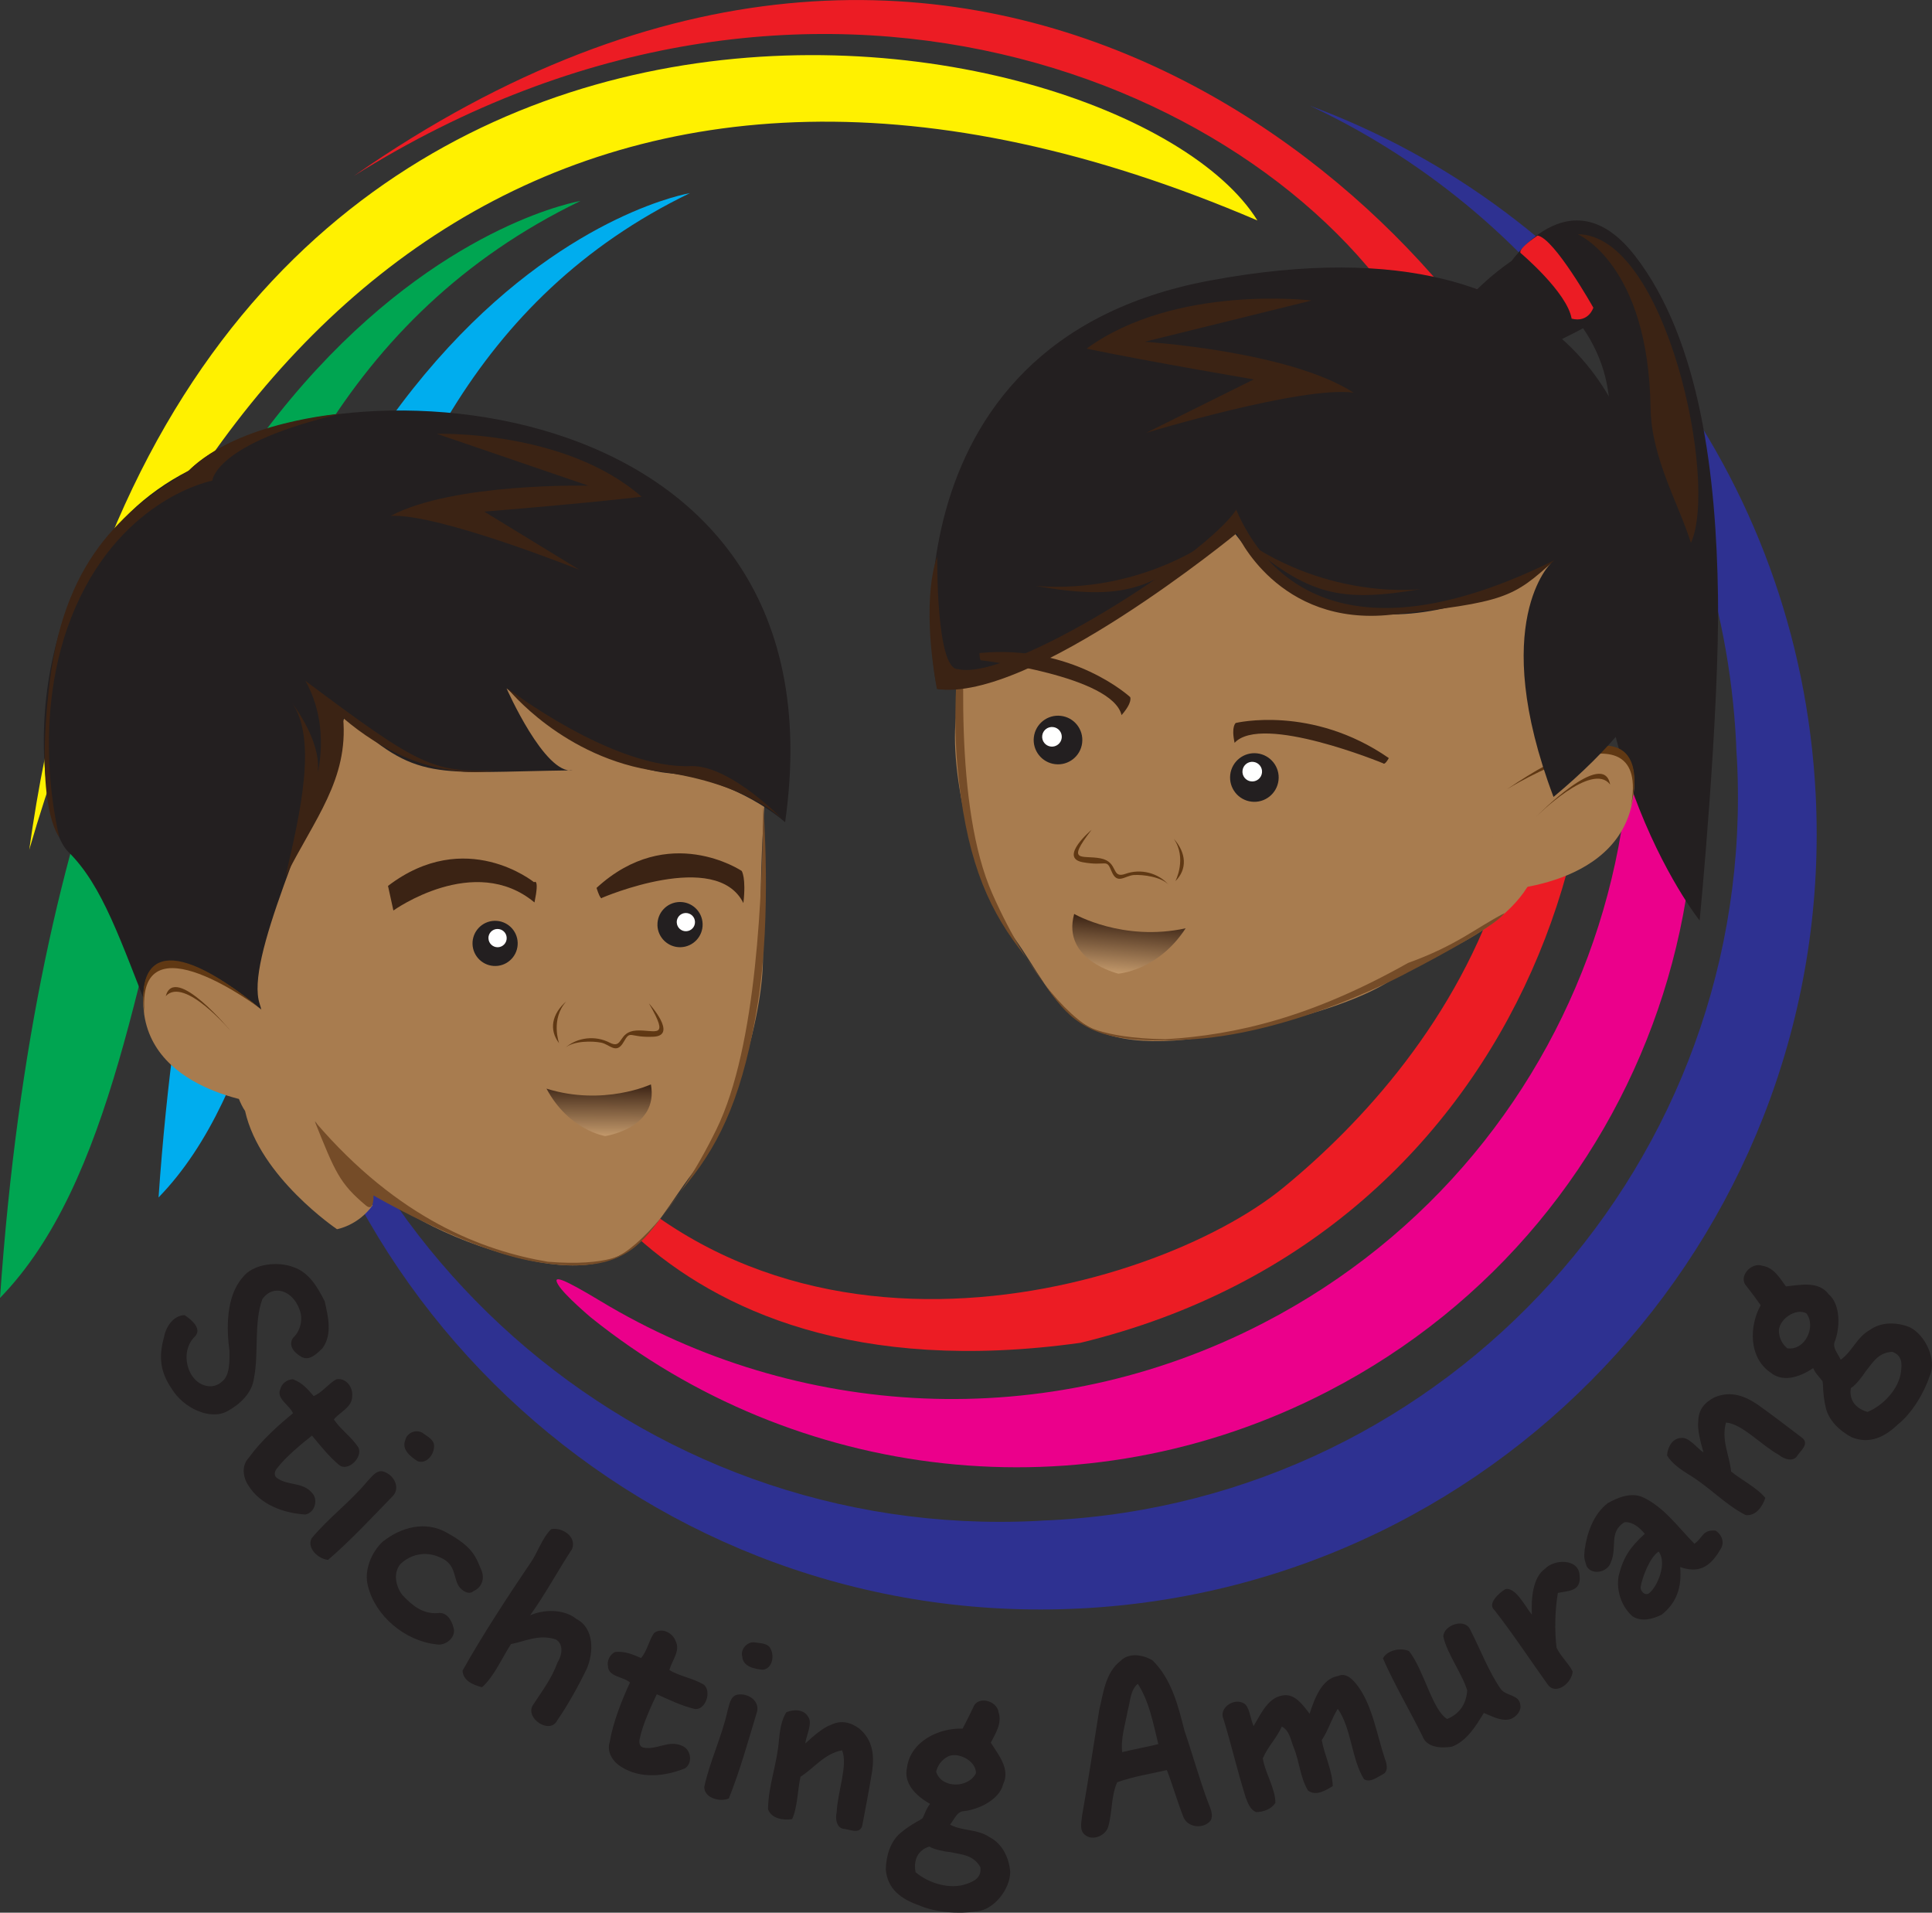 <?xml version="1.0" encoding="UTF-8"?> <svg xmlns="http://www.w3.org/2000/svg" xmlns:xlink="http://www.w3.org/1999/xlink" id="uuid-740d3e57-45ca-494c-8579-e26f33a9c2ce" viewBox="0 0 558.68 553"><rect x="0" y="0" width="558.68" height="553" fill="#333333" stroke="none"/><defs><style>.uuid-fb55ae4b-5b8b-4017-998f-f23daf62a71c{fill:#a87c4f;}.uuid-269232ae-9688-4b10-b10d-69244ce9155a{fill:#00a551;}.uuid-e4bd33cd-fe01-48c6-9225-216a21ebd7c5{fill:#fff;}.uuid-79f71157-868b-4a94-90b5-b43d991d9c2c{fill:#2e3191;}.uuid-94db8076-0192-40e8-8974-a569bc350938{fill:#603813;}.uuid-68f4eeeb-a49b-448d-b815-84c63843ae3e{fill:url(#uuid-41e81a0e-e957-477e-8c24-10d37f1020b0);}.uuid-05fb6a92-7b0c-4c01-a381-0ca4fb7b074b{fill:url(#uuid-acc9d0cd-3515-4830-95ad-1d2e95bba6de);}.uuid-7e2c2cef-6235-448f-af01-094020e19517{fill:#ec1c24;}.uuid-36e1ba71-8827-4b12-9365-4c15a87bc5ee{fill:#eb008b;}.uuid-74188697-43c1-4c2a-92b4-9cce3be613f9{fill:#00adee;}.uuid-8a305274-22fb-4036-86ba-5ce575f82dd4{fill:#754c28;}.uuid-03688440-4ea8-42e1-aecb-80c0ba7fb985{fill:#fff100;}.uuid-7a06a76b-41b8-49b3-ba00-d7c12ba1d8ef{fill:#3b2314;}.uuid-cb4c2c37-cf67-44d0-bfee-b370a6f6d554{fill:#231f20;}</style><linearGradient id="uuid-41e81a0e-e957-477e-8c24-10d37f1020b0" x1="-888.4" y1="154.02" x2="-887.88" y2="139.01" gradientTransform="translate(-708.2 138.68) rotate(-177.68) scale(1 -1)" gradientUnits="userSpaceOnUse"><stop offset="0" stop-color="#c3996b"></stop><stop offset="1" stop-color="#3b2314"></stop></linearGradient><linearGradient id="uuid-acc9d0cd-3515-4830-95ad-1d2e95bba6de" x1="5551.14" y1="407.26" x2="5551.7" y2="391.12" gradientTransform="translate(-5200.51 -386.61) rotate(2.7)" xlink:href="#uuid-41e81a0e-e957-477e-8c24-10d37f1020b0"></linearGradient></defs><g><g><path class="uuid-79f71157-868b-4a94-90b5-b43d991d9c2c" d="m378.83,30.59c69.37,32.52,119.03,101.65,123.19,183.95.05.88.07,1.76.1,2.64.05.87.12,1.74.17,2.62,5.84,115.51-83.05,213.89-198.57,219.74-.62.03-1.24.04-1.86.07-.62.04-1.23.08-1.85.12-115.48,5.84-214.15-82.02-223.3-197.36.02,3.32.1,6.65.27,9.99,6.26,123.73,111.64,218.95,235.37,212.69,123.73-6.26,218.95-111.64,212.69-235.37-4.68-92.39-64.62-168.88-146.21-199.1Z"></path><path class="uuid-36e1ba71-8827-4b12-9365-4c15a87bc5ee" d="m426.64,83.31c8.66,10.53,16.37,22.11,22.88,34.71,49.8,96.28,12.12,214.7-84.16,264.49-62.88,32.53-135.21,27.74-191.7-6.33-11.09-6.68-14.04-7.69-12.25-4.74,1.79,3.04,9.53,9.53,9.53,9.53,58.7,47.1,141.94,58.09,213.1,21.28,96.28-49.8,133.95-168.22,84.15-264.49-10.89-21.05-25.06-39.3-41.56-54.44Z"></path><path class="uuid-7e2c2cef-6235-448f-af01-094020e19517" d="m153.87,313.57s28.1,92.83,158.56,74.67c131.24-31.84,171.6-169.08,135.25-257.35-28.5-69.21-166.3-204.83-345.34-80.03C233.88-31.61,367.41,24,409.46,96.91c72.92,126.41,6.76,209.43-38.32,246.44-37.55,30.83-155.58,65.05-217.28-29.78Z"></path><path class="uuid-269232ae-9688-4b10-b10d-69244ce9155a" d="m167.84,58.11S20.31,82.3,0,375.27C64.86,308.57,30.78,124.39,167.84,58.11Z"></path><path class="uuid-03688440-4ea8-42e1-aecb-80c0ba7fb985" d="m363.61,63.74C324.49.7,49.41-48.11,8.45,245.71,54.36,87.24,171.75-18.41,363.61,63.74Z"></path><path class="uuid-74188697-43c1-4c2a-92b4-9cce3be613f9" d="m199.5,55.84S64.44,77.99,45.85,346.21c59.38-61.07,28.17-229.68,153.65-290.37Z"></path></g><g><path class="uuid-fb55ae4b-5b8b-4017-998f-f23daf62a71c" d="m221.63,224.04s-2.7,33.85-1.17,49.24c1.53,15.41-7.43,49.25-20.29,66.01-12.86,16.75-17.08,35.2-57.87,22.18-40.79-13.02-51.12-37.38-51.12-37.38,0,0,7.62,20.64,16.59,24.36-4.22,5.92-10.32,6.94-10.32,6.94,0,0-22.34-15.05-26.58-34.18-11.01-15.9-16.28-122.51-16.28-122.51,0,0,124.87-45.9,167.03,25.33Z"></path><path class="uuid-cb4c2c37-cf67-44d0-bfee-b370a6f6d554" d="m227.04,237.74s-13.54-12.35-33.68-14.2c-20.14-1.85-46.88-24.52-46.88-24.52,0,0,11.03,25.06,19.15,23.7-40.61.53-44.87,3.56-65.86-15.9-10.14,33-28.91,70.57-24.68,83.43,4.23,12.86-18.96-28.15-31.31,4.18-8.97-22.5-14.05-38.35-24.05-48.16-9.99-9.81-17.11-83.76,34.83-110.18,33.16-32.67,191.21-29.84,172.47,101.65Z"></path><path class="uuid-fb55ae4b-5b8b-4017-998f-f23daf62a71c" d="m76.81,319.19s-36.05-3.37-35.38-30.62c.67-27.24,37.57,6.25,37.57,6.25"></path><path class="uuid-8a305274-22fb-4036-86ba-5ce575f82dd4" d="m220.71,233.17s2.52,30.92-1.53,56.65c-4.06,25.72-10.5,40.04-20.3,52.12-9.81,12.07-12.56,19.42-22.97,22.59,6.75-2.08,19.26-13.62,31.2-37.88,11.95-24.26,13.29-69.79,13.61-93.47Z"></path><path class="uuid-8a305274-22fb-4036-86ba-5ce575f82dd4" d="m180.84,362.13s-4.65,4.11-22.43,2.67c-18.62-3.16-43.17-12.25-67.38-40.57,5.89,14.67,7.16,17.92,14.79,24.31,2.43,2.03,2.18-2.91,2.18-2.91,0,0,24.21,14.12,43.1,18.42,10.25,2.33,23.22,3.07,29.74-1.92Z"></path><path class="uuid-7a06a76b-41b8-49b3-ba00-d7c12ba1d8ef" d="m126.38,125.43s36.94-1.21,59.16,18.19c-17,2.01-45.5,4.3-45.5,4.3l27.57,16.85s-40.69-16.32-54.61-15.63c18.2-9.65,57.15-8.72,57.15-8.72l-43.77-14.98Z"></path><path class="uuid-7a06a76b-41b8-49b3-ba00-d7c12ba1d8ef" d="m142.93,222.71s-20.43,4.75-43.7-15.11c1.58,17.82-8.34,29.22-16.69,45.92,4.19-18.16,9.44-40.06,1.68-50.65,10.59,14.6,7.28,22.04,7.28,22.04,0,0,4.48-14.29-3.17-28.05,32.43,24.24,36.7,26.54,54.6,25.85Z"></path><path class="uuid-7a06a76b-41b8-49b3-ba00-d7c12ba1d8ef" d="m227.3,237.88s-9.44-11.18-36.95-14.87c-27.51-3.69-43.61-24.03-43.61-24.03,0,0,30.56,23.55,53.2,22.51,11.67-.19,27.36,16.39,27.36,16.39Z"></path><path class="uuid-94db8076-0192-40e8-8974-a569bc350938" d="m75.43,291.71s-36.46-27.57-33.61,1.56c-2.3-15.06,4.75-25.13,33.61-1.56Z"></path><path class="uuid-94db8076-0192-40e8-8974-a569bc350938" d="m66.95,298.36s-16.44-19.99-19.03-10.34c5.4-5.92,19.03,10.34,19.03,10.34Z"></path><path class="uuid-7a06a76b-41b8-49b3-ba00-d7c12ba1d8ef" d="m98.67,119.6s-29.73,2.23-44.09,16.49c-16.74,10.19-35.58,23.6-40.16,60.74-4.57,37.13,2.76,45.25,2.76,45.25,0,0-9.29-34.6,4.63-66.47,13.92-31.87,39.59-36.64,39.59-36.64,0,0,.6-10.82,37.27-19.37Z"></path><path class="uuid-cb4c2c37-cf67-44d0-bfee-b370a6f6d554" d="m491.49,266.15s-41.96-52.45-27.15-135.9c7.99-37.43-27.94-53.79-27.94-53.79,0,0,17.5-26.91,36.43-2.45,18.93,24.46,23.47,63.94,23.96,98.17.49,34.24-5.3,93.97-5.3,93.97Z"></path><path class="uuid-fb55ae4b-5b8b-4017-998f-f23daf62a71c" d="m279.68,156.65s.11,33.35-2.86,48.26c-2.96,14.9,4,48.88,16.65,66.52,12.66,17.64,15.73,36.09,61.45,27.35,45.72-8.74,52.15-19.5,52.15-19.5,0,0,30.68-9.4,36.92-27.68,13.37-14.47,20.56-103.39,20.56-103.39,0,0-132.77-57.09-184.88,8.43Z"></path><path class="uuid-fb55ae4b-5b8b-4017-998f-f23daf62a71c" d="m431.66,231.2s42.69-32.43,40.85-3.17c-1.84,29.26-40.79,29.48-40.79,29.48"></path><path class="uuid-8a305274-22fb-4036-86ba-5ce575f82dd4" d="m279.92,165.68s-5.36,29.98-3.09,55.53c2.28,25.55,8.12,40.17,17.85,52.95,9.72,12.76,12.1,20.22,23.23,24.33-7.2-2.69-19.92-15.2-30.95-40.09-11.04-24.89-8.67-69.53-7.03-92.72Z"></path><path class="uuid-8a305274-22fb-4036-86ba-5ce575f82dd4" d="m312.71,295.67s4.75,4.47,24.32,4.8c20.63-1.26,42.39-6.45,70.14-22.06,14.12-5.11,19.28-9.93,27.88-14.4-3.05,4.42-27.7,17.01-27.7,17.01,0,0-31.54,17.35-62.27,19.44-11.45.78-25.66.74-32.37-4.79Z"></path><path class="uuid-94db8076-0192-40e8-8974-a569bc350938" d="m435.77,228.2s41.66-26.12,35.87,4.82c3.87-15.93-2.74-27.37-35.87-4.82Z"></path><path class="uuid-94db8076-0192-40e8-8974-a569bc350938" d="m444.23,236.12s19.49-19.88,21.37-9.3c-5.23-6.84-21.37,9.3-21.37,9.3Z"></path><path class="uuid-cb4c2c37-cf67-44d0-bfee-b370a6f6d554" d="m271.32,199.25s23.98,2.48,83.99-47.44c35.55,50.88,93.26,10.93,93.26,10.93,0,0-18.37,17.23.66,67.67,66.97-55.58,23.8-94.48,23.8-94.48,0,0-8.71-76.15-123.16-54.82-97.42,18.15-79.93,119.28-78.54,118.15Z"></path><path class="uuid-cb4c2c37-cf67-44d0-bfee-b370a6f6d554" d="m419.47,92.08s28.41-37.3,52.05-18.55l-1.86,14.52s-44.33,28.17-48.92,13.15c-4.58-15.02-1.27-9.12-1.27-9.12Z"></path><path class="uuid-7a06a76b-41b8-49b3-ba00-d7c12ba1d8ef" d="m379.3,86.88s-39.46-4.78-65.1,13.92c18.02,3.76,48.36,8.89,48.36,8.89l-31.13,15.46s45.14-13.66,59.99-11.62c-18.6-12.05-60.42-14.72-60.42-14.72l48.31-11.93Z"></path><path class="uuid-7a06a76b-41b8-49b3-ba00-d7c12ba1d8ef" d="m271.03,160.95s-.41,32.7,5.99,32.51c14.93,3.67,72.07-32.94,80.45-46.1,7.7,18.01,30.19,45.21,92.03,14.61-11.97,10.88-14.22,12.14-47.12,15.75-32.9,3.62-44.76-23.55-44.76-23.55,0,0-59.71,49.09-86.71,45.03-4.83-27.27.13-38.25.13-38.25Z"></path><path class="uuid-7a06a76b-41b8-49b3-ba00-d7c12ba1d8ef" d="m351.54,155.25s-20.84,16.55-52.06,14.17c25.07,4.3,33.87,1.38,52.06-14.17Z"></path><path class="uuid-7a06a76b-41b8-49b3-ba00-d7c12ba1d8ef" d="m411.03,170.3s-26.38,3.48-51.94-14.6c19.3,16.56,28.35,18.59,51.94,14.6Z"></path><path class="uuid-7e2c2cef-6235-448f-af01-094020e19517" d="m439.7,73.14s13.47,11.34,14.77,18.99c4.93,1.25,6.28-3.17,6.28-3.17,0,0-11.29-20.1-16.13-20.85-6.1,4.18-4.91,5.03-4.91,5.03Z"></path><path class="uuid-94db8076-0192-40e8-8974-a569bc350938" d="m339.38,242.44c3.75,4.23,3.96,8.88.51,12.33,0,0,3.46-6.65-.51-12.33"></path><path class="uuid-94db8076-0192-40e8-8974-a569bc350938" d="m315.66,239.91s-9.64,8.08-2.58,9.38c7.05,1.29,6.75-1.28,8.37,2.67,1.61,3.95,3.85,1.2,6.43,1.03,2.58-.17,8.08.52,10.15,2.92-3.1-3.61-8.26-4.82-12.56-3.27-4.3,1.55-1.89-3.44-7.23-4.47-5.33-1.03-10.15,1.55-2.58-8.26Z"></path><path class="uuid-94db8076-0192-40e8-8974-a569bc350938" d="m163.81,289.47c-4.28,3.69-5.1,8.28-2.14,12.15,0,0-2.55-7.05,2.14-12.15"></path><path class="uuid-94db8076-0192-40e8-8974-a569bc350938" d="m187.66,290.11s8.48,9.29,1.32,9.63c-7.16.35-6.53-2.17-8.65,1.54-2.12,3.7-3.97.68-6.51.17-2.54-.51-8.08-.56-10.45,1.56,3.55-3.17,8.82-3.68,12.88-1.58,4.06,2.1,2.33-3.16,7.76-3.48,5.42-.32,9.85,2.88,3.65-7.84Z"></path><path class="uuid-7a06a76b-41b8-49b3-ba00-d7c12ba1d8ef" d="m456.24,67.72s20.46,8.62,21.06,50.32c.2,14.31,8.29,28,11.67,38.93,8.01-17.68-7.18-89.09-32.73-89.25Z"></path><g><g><path class="uuid-cb4c2c37-cf67-44d0-bfee-b370a6f6d554" d="m190.11,267.5c.1,3.6,3.11,6.46,6.72,6.36,3.61-.11,6.44-3.11,6.35-6.72-.1-3.61-3.1-6.45-6.71-6.35-3.61.1-6.45,3.11-6.35,6.71Z"></path><path class="uuid-e4bd33cd-fe01-48c6-9225-216a21ebd7c5" d="m195.7,266.68c.04,1.46,1.26,2.61,2.71,2.56,1.46-.04,2.61-1.25,2.56-2.71-.03-1.45-1.26-2.6-2.72-2.56-1.46.04-2.6,1.26-2.56,2.71Z"></path></g><g><path class="uuid-cb4c2c37-cf67-44d0-bfee-b370a6f6d554" d="m136.64,272.94c.1,3.6,3.11,6.45,6.72,6.35,3.6-.09,6.45-3.11,6.34-6.72-.1-3.6-3.11-6.44-6.71-6.34-3.61.1-6.45,3.11-6.35,6.72Z"></path><path class="uuid-e4bd33cd-fe01-48c6-9225-216a21ebd7c5" d="m141.25,271.3c.04,1.45,1.26,2.6,2.71,2.57,1.46-.04,2.61-1.26,2.56-2.72-.04-1.45-1.25-2.6-2.72-2.56-1.45.03-2.61,1.25-2.56,2.71Z"></path></g><path class="uuid-7a06a76b-41b8-49b3-ba00-d7c12ba1d8ef" d="m214.47,251.8s-21.16-14.21-41.97,4.92c1.26,3.9,1.59,2.86,1.59,2.86,0,0,33.07-14.24,40.88,1.53.84-7.45-.5-9.31-.5-9.31Z"></path><path class="uuid-7a06a76b-41b8-49b3-ba00-d7c12ba1d8ef" d="m154.43,255.07s-19.77-16.08-42.23,1.07l1.56,7.11s23.42-16.82,40.8-2.33c1.52-7.34-.13-5.84-.13-5.84Z"></path><path class="uuid-68f4eeeb-a49b-448d-b815-84c63843ae3e" d="m188.23,313.52s-13.7,6.38-30.2,1.23c6.44,12.07,16.96,13.71,16.96,13.71,0,0,15.57-2.22,13.23-14.94Z"></path></g><g><path class="uuid-cb4c2c37-cf67-44d0-bfee-b370a6f6d554" d="m312.93,214.77c-.45,3.86-3.94,6.62-7.8,6.17-3.86-.45-6.62-3.94-6.17-7.8.45-3.85,3.94-6.62,7.8-6.17,3.86.44,6.62,3.93,6.17,7.79Z"></path><path class="uuid-e4bd33cd-fe01-48c6-9225-216a21ebd7c5" d="m307.02,213.35c-.18,1.56-1.59,2.68-3.14,2.5-1.56-.18-2.68-1.59-2.5-3.15.18-1.56,1.59-2.67,3.15-2.49,1.56.18,2.67,1.59,2.49,3.15Z"></path></g><g><path class="uuid-cb4c2c37-cf67-44d0-bfee-b370a6f6d554" d="m369.71,225.6c-.45,3.86-3.94,6.63-7.79,6.18-3.86-.44-6.62-3.94-6.17-7.8.45-3.86,3.94-6.62,7.79-6.17,3.85.45,6.62,3.94,6.17,7.79Z"></path><path class="uuid-e4bd33cd-fe01-48c6-9225-216a21ebd7c5" d="m364.93,223.42c-.18,1.56-1.59,2.68-3.14,2.5-1.56-.18-2.68-1.59-2.49-3.15.18-1.56,1.59-2.68,3.14-2.49,1.55.18,2.68,1.59,2.49,3.14Z"></path></g><path class="uuid-7a06a76b-41b8-49b3-ba00-d7c12ba1d8ef" d="m326.83,201.56s-16.57-15.38-43.59-12.75c0,2.55.67,2.12.67,2.12,0,0,37.7,4.49,40.41,15.82,3.26-3.69,2.5-5.18,2.5-5.18Z"></path><path class="uuid-05fb6a92-7b0c-4c01-a381-0ca4fb7b074b" d="m310.62,264.24s14.08,8.12,32.24,4.15c-8.04,12.34-19.47,13.11-19.47,13.11,0,0-16.47-3.85-12.77-17.26Z"></path><path class="uuid-7a06a76b-41b8-49b3-ba00-d7c12ba1d8ef" d="m357.34,209.03s21.97-5.33,44.27,10.15c-1.26,2.23-1.62,1.52-1.62,1.52,0,0-35.09-14.48-42.98-5.93-1.04-4.8.34-5.74.34-5.74Z"></path></g></g><g><path class="uuid-cb4c2c37-cf67-44d0-bfee-b370a6f6d554" d="m64.17,399.46c2.4-1.75,2.18-6.23,2.2-8.75-.92-6.68-1.01-15.8,3.72-21.29,3.06-4.15,10.41-4.78,14.75-3.06,4.55,1.49,7.08,5.95,9.05,9.87,1,4.4,2.3,9.62-.68,13.63-1.52,1.42-3.64,3.72-5.99,2.47-3.67-2.1-3.44-4.57-2.23-5.78,1.87-1.85,2.76-5.25,1.58-8.04-1.93-5.34-7.52-7.4-10.71-2.89-2.5,6.83-.98,15.6-2.41,22.79-.52,4.35-4.08,7.64-7.79,9.65-5.03,2.64-12.57-1.03-15.88-6.35-3.42-4.95-4-9.28-2.31-15.27.52-2.86,2.71-6.13,5.9-6.21,2.35,1.53,5.06,4.1,2.98,6.19-4.68,4.62-2.02,13.44,3.58,14.3,1.1.26,2.96,0,4.23-1.25Z"></path><path class="uuid-cb4c2c37-cf67-44d0-bfee-b370a6f6d554" d="m88.26,437.88c-6.29-.4-13.03-2.84-16.46-8.43-1.56-2.38-2.02-5.71.15-7.99,3.43-4.78,8.51-9.38,12.77-12.85-.96-2.39-4.94-4.2-3.65-7.02.38-1.54,1.93-2.78,3.61-2.82,2.79,1.01,4.43,3.02,6.02,4.87,2.51-1.06,4.2-3.53,6.51-4.83,2.8-.61,4.91,2.3,4.63,4.77.09,3.25-3.47,4.61-5.3,6.8,1.95,2.95,5.04,5.01,7.04,8.02,1.53,2.81-2.9,7.25-5.51,5.17-2.95-2.48-4.98-5.06-7.86-8.51-3.1,2.48-7.58,6.15-10.03,9.38-.64.66-1.17,2.02-.2,2.8,3.07,2.38,7.43,1.13,10.17,4.3,1.97,1.93.98,5.8-1.87,6.35Z"></path><path class="uuid-cb4c2c37-cf67-44d0-bfee-b370a6f6d554" d="m106.26,428.25c1.23-1.24,2.62-3.41,4.68-2.77,3.02.96,5.09,4.83,2.4,7.32-6.01,6.17-11.86,12.5-18.46,18.19-2.7-.2-6.27-3.31-4.77-6.23,4.93-5.95,11.22-10.56,16.15-16.51Zm10.94-11.9c.42-2.05,3.06-3.19,4.9-2.12,1.4,1.07,3.67,2.03,3.41,4.13-.1,2.37-2.24,4.97-4.72,4.12-2.05-1.28-4.76-3.43-3.58-6.12Z"></path><path class="uuid-cb4c2c37-cf67-44d0-bfee-b370a6f6d554" d="m110.73,445.68c5.14-4.05,12.25-6.18,18.66-2.45,7.65,4.27,8.24,7.03,9.97,11.14.67,1.94.15,4.48-2.4,5.64-1.45,1.27-3.43-.17-4.24-1.33-1.77-2.76-.72-6.54-5.72-8.51-4.01-1.74-8.25-.8-11.18,2.02-2,2.3-1.65,6.06.51,8.94,2.89,3.08,5.88,5.56,10.29,5.26,2.51-.4,3.97,2.01,4.5,4.13.96,2.78-2.25,5.46-4.95,4.9-9.08-.99-17.66-8.2-19.77-16.88-1.22-4.38.98-9.78,4.32-12.86Z"></path><path class="uuid-cb4c2c37-cf67-44d0-bfee-b370a6f6d554" d="m147.77,475.34c-2.48,3.75-4.9,9.43-8.38,12.48-2.48-.63-5.49-1.85-5.64-4.8,5.79-10.31,13.02-21.36,19.65-31.15,2.15-3.06,3.25-7.04,5.98-9.75,3.07-.62,7.42,2.05,6.07,5.7-3.82,5.8-8.02,13.51-12.15,19.21,3.96-1.78,9.82-1.85,13.33,1.02,5.24,2.68,5.08,9.65,3.06,14.41-2.3,4.76-5.51,10.57-8.56,14.96-2.11,4.17-9.29-.6-7.08-4.35,2.92-4.47,5.35-7.54,7.21-12.48,1.47-2.4,1.6-5.37-.52-6.58-4.89-1.66-9.16.64-12.99,1.34Z"></path><path class="uuid-cb4c2c37-cf67-44d0-bfee-b370a6f6d554" d="m198.18,511.23c-5.84,2.39-12.96,3.16-18.5-.38-2.44-1.46-4.31-4.25-3.36-7.25.99-5.8,3.55-12.16,5.85-17.15-1.91-1.73-6.28-1.61-6.36-4.71-.33-1.55.52-3.34,2.01-4.11,2.95-.31,5.31.78,7.55,1.74,1.79-2.05,2.23-5.01,3.74-7.19,2.25-1.77,5.42-.08,6.25,2.26,1.5,2.88-1.1,5.66-1.79,8.43,3.04,1.8,6.72,2.3,9.84,4.13,2.6,1.86.56,7.79-2.69,7.06-3.74-.94-6.69-2.37-10.8-4.21-1.7,3.58-4.12,8.85-4.91,12.82-.29.87-.17,2.33,1.04,2.6,3.8.8,7.18-2.23,11.03-.58,2.61.87,3.42,4.79,1.1,6.52Z"></path><path class="uuid-cb4c2c37-cf67-44d0-bfee-b370a6f6d554" d="m210.4,494.57c.52-1.67.77-4.23,2.88-4.61,3.12-.54,6.74,1.95,5.5,5.39-2.5,8.24-4.78,16.55-8.03,24.64-2.49,1.06-7.09-.06-7.1-3.34,1.64-7.55,5.1-14.53,6.75-22.09Zm4.24-15.6c-.57-2.01,1.25-4.24,3.37-4.14,1.74.31,4.19.12,4.93,2.1,1,2.15.3,5.44-2.3,5.83-2.41-.2-5.8-.86-6-3.79Z"></path><path class="uuid-cb4c2c37-cf67-44d0-bfee-b370a6f6d554" d="m252.19,512.15c-.87,5.34-1.89,10.66-2.88,15.82-.76,2.34-3.46,1.04-5.05.82-2.39-.07-2.76-3.01-2.32-4.87.25-5.77,3.31-13.57,1.57-17.86-5.15.95-8.05,5.13-12.02,7.63-.81,3.41-.87,8.99-2.43,12.26-2.55.37-5.97-.06-6.97-2.89.11-7.04,2.67-13.07,3.18-20.19.22-2.36.7-5.69,2.12-7.82,2.12-.91,5.13-.88,6.33,1.37,1.36,1.81-.71,5.69-.85,7.67,2.18-2.06,5.33-4.72,7.31-5.35,3.17-1.56,5.88-.73,8.34,1.06,4,3.41,4.3,7.89,3.68,12.35Z"></path><path class="uuid-cb4c2c37-cf67-44d0-bfee-b370a6f6d554" d="m265.5,550.78c-4.81-1.72-8.9-4.55-9.35-10.29.08-3.81,1.24-8.04,4.31-10.59,3.24-2.69,5.79-3.66,6.35-4.25.92-1.87.94-2.55,2.15-4.11-4.4-2.46-7.69-6.1-6.68-10.49.98-7.51,9.15-11.53,16.08-11.26,1.07-2.02,2.07-4.04,3.07-6.14,1.29-3.53,6.94-1.94,7.34,1.44,1.02,3.17-.85,5.99-2.26,8.76,2.22,3.52,5.72,7.63,3.56,12.04-1.09,4.53-7.31,7.41-11.6,7.78-1.77.31-2.29,1.97-3.74,3.89,3.66,1.9,7.96,1.23,11.38,3.58,3.74,1.9,5.64,5.95,6.01,9.93.1,5.04-4.8,11.33-9.92,11.58-4.84.72-11.76.37-16.71-1.89Zm13.98-6.08c2.16-.75,4.42-1.81,4.01-4.88-2.07-3.52-5.12-3.56-8.6-4.31-1.6-.14-5-.81-6.11-1.62,0,0-5.16,1.09-4.03,7.39,3.69,3.2,10.02,5.13,14.74,3.41Zm-8.78-32.46c1.56,4.94,9.34,4.8,11.5.46.22-3.58-5.53-6.63-8.51-4.61-1.49.93-2.54,2.34-2.99,4.15Z"></path><path class="uuid-cb4c2c37-cf67-44d0-bfee-b370a6f6d554" d="m313.6,530.4c-1.58-1.48-.81-3.74-.67-5.6,1.8-10.16,3.3-20.28,4.94-30.41,1.19-4.92,1.79-10.85,6.18-14.2,2.44-2.48,6.45-1.78,9.21-.15,5.48,5.35,7.43,13.08,9.24,20.3,2.12,6.1,4.61,14.99,6.96,21.06.59,1.54,1.44,3.27.66,4.91-1.9,2.48-6.32,2.23-7.78-.66-1.58-3.79-3.43-10.15-4.92-13.88-4.7,1.09-9.67,1.83-14.37,3.53-1.78,4-1.38,8.72-2.59,12.88-.8,2.64-4.66,4.23-6.85,2.22Zm10.9-23.82c3.5-.85,7.03-1.47,10.45-2.32-1.47-5.88-2.55-12.19-5.93-17.43-2.21,1.83-2.16,5.13-2.9,7.69-.7,4.01-2.08,8.04-1.62,12.06Z"></path><path class="uuid-cb4c2c37-cf67-44d0-bfee-b370a6f6d554" d="m378.25,517.7c-2.28-3.7-2.47-8.41-4.14-12.45-.87-2.13-1.22-4.96-3.45-6.05-1.7,3.67-3.81,5.41-5.49,9.16.51,3.9,3.73,8.91,3.63,12.92-1.15,1.77-3.37,2.58-5.5,2.65-1.76-.6-2.44-2.62-3.08-4.26-2.68-8.59-3.79-13.98-6.4-22.59-1.52-3.29,3.07-6.31,5.88-4.59,1.61.88,1.78,4.16,2.8,6.57,2.23-3.75,4.36-8.67,9.06-8.94,2.9-.14,5.02,2.49,7.14,5.37,1.38-4.22,3.45-10.15,8.23-10.92,2.38-1.1,4.37,1.1,5.68,2.86,4.3,5.73,5.61,14.48,7.88,21.12.57,1.42,1.09,3.73-.74,4.51-1.52.77-3.56,2.48-5.33,1.33-3.6-5.77-3.62-14.75-7.57-20.34-1.84,2.92-2.76,6.29-4.64,9.07.83,4.44,3.04,8.72,3.19,13.28-2.09,1.25-4.76,2.99-7.16,1.31Z"></path><path class="uuid-cb4c2c37-cf67-44d0-bfee-b370a6f6d554" d="m434.08,488.46c1.53,1.88,5.17,1.53,5.53,4.32.43,1.74-1.01,3.47-2.61,4.18-2.7.91-5.45-.71-7.9-1.71-2.37,3.81-4.85,8.08-9.29,9.77-3,.46-7.23.33-8.47-3.05-3.47-7.04-8.3-15.28-11.43-22.49,1.21-2.38,5.13-3.21,7.55-2.1,4.4,5.65,6.72,17.08,11.04,19.63,2.8-1.21,5.47-3.55,5.77-8.28-1.41-4.75-5.84-10.63-6.9-15.55.05-3.34,6.16-5.42,7.72-2.1,2.76,5.27,5.52,12.58,9,17.4Z"></path><path class="uuid-cb4c2c37-cf67-44d0-bfee-b370a6f6d554" d="m456.78,455.57c.5,4.75-3.59,4.33-6.29,4.99-.85,4.94-.97,10.95-.38,15.82,1.09,2.39,3.54,4.59,4.66,6.88-.24,3.41-4.9,6.99-7.21,3.78-4.89-6.81-9.99-14.6-15.45-21.57-2.08-1.81,1.4-4.95,3.18-6,2.88-.79,5.77,5,7.69,7.38-.24-4.64.23-10.81,3.8-13.28,2.59-2.81,9.82-3.08,9.99,1.99Z"></path><path class="uuid-cb4c2c37-cf67-44d0-bfee-b370a6f6d554" d="m475.62,443.46c-1.46-1.76-3.46-3.55-5.89-3.34-4.61,2.89-1.98,7.22-3.93,11.59-.89,2.83-5.34,3.9-6.99,1.15-.74-2.34-.79-2.5-.57-4.81.68-4.94,2.6-10.33,6.68-13.46,2.96-1.64,6.72-3.21,10.13-1.71,6.17,2.87,10.27,8.75,14.94,13.46,2.64-1.98,2.27-4.03,6.04-3.82,1.86,1.08,2.82,3.53,1.47,5.43-3.17,5.52-6.61,6.88-11.63,5.12.48,5.94-1.04,10.32-5.34,13.76-2.62,1.33-5.94,2.15-8.48.47-3.26-2.89-4.7-7.52-3.99-11.65,1.4-5.62,3.41-8.37,7.56-12.19Zm4.01,5.13c-2.53,1.65-4.68,7.25-5.19,10.15-.25,1.18,1.27,2.79,2.43,1.9,2.37-1.82,5.31-8.69,2.76-12.05Z"></path><path class="uuid-cb4c2c37-cf67-44d0-bfee-b370a6f6d554" d="m508.45,406.23c4.4,3.16,8.7,6.44,12.88,9.64,1.76,1.72-.61,3.56-1.52,4.88-1.13,2.11-3.93,1.12-5.4-.09-5.05-2.8-10.67-9.01-15.29-9.37-1.45,5.04,1.01,9.49,1.47,14.16,2.69,2.25,7.66,4.79,9.89,7.64-.81,2.45-2.71,5.31-5.7,4.95-6.25-3.24-10.51-8.21-16.66-11.85-2.02-1.25-4.78-3.17-6.05-5.38.12-2.3,1.5-4.99,4.05-5.06,2.23-.41,4.78,3.16,6.49,4.19-.87-2.87-1.84-6.88-1.52-8.93.01-3.54,1.96-5.59,4.66-6.99,4.84-2.07,8.98-.34,12.7,2.21Z"></path><path class="uuid-cb4c2c37-cf67-44d0-bfee-b370a6f6d554" d="m548.84,411.82c-3.7,3.52-8.07,5.89-13.4,3.71-3.37-1.78-6.62-4.73-7.5-8.62-.95-4.1-.66-6.82-.93-7.58-1.26-1.66-1.86-1.99-2.7-3.77-4.18,2.82-8.92,4.11-12.37,1.24-6.26-4.27-6.17-13.37-2.8-19.43-1.32-1.87-2.67-3.67-4.09-5.5-2.58-2.74,1.4-7.07,4.59-5.9,3.29.52,4.96,3.46,6.8,5.96,4.15-.4,9.39-1.67,12.35,2.25,3.55,3.02,3.32,9.87,1.71,13.86-.52,1.71.72,2.93,1.79,5.09,3.35-2.41,4.69-6.55,8.32-8.54,3.39-2.48,7.85-2.35,11.57-.89,4.54,2.18,7.95,9.39,5.86,14.07-1.53,4.64-4.97,10.67-9.21,14.06Zm-32.06-22.01c5.12.84,8.49-6.18,5.6-10.06-3.1-1.81-8.41,1.95-7.95,5.52.16,1.75.95,3.31,2.36,4.54Zm32.93,6.8c.31-2.27.38-4.76-2.55-5.77-4.07.26-5.49,2.97-7.72,5.73-.84,1.36-2.98,4.1-4.2,4.73,0,0-1.35,5.1,4.78,6.93,4.52-1.85,9.09-6.63,9.69-11.62Z"></path></g></svg> 